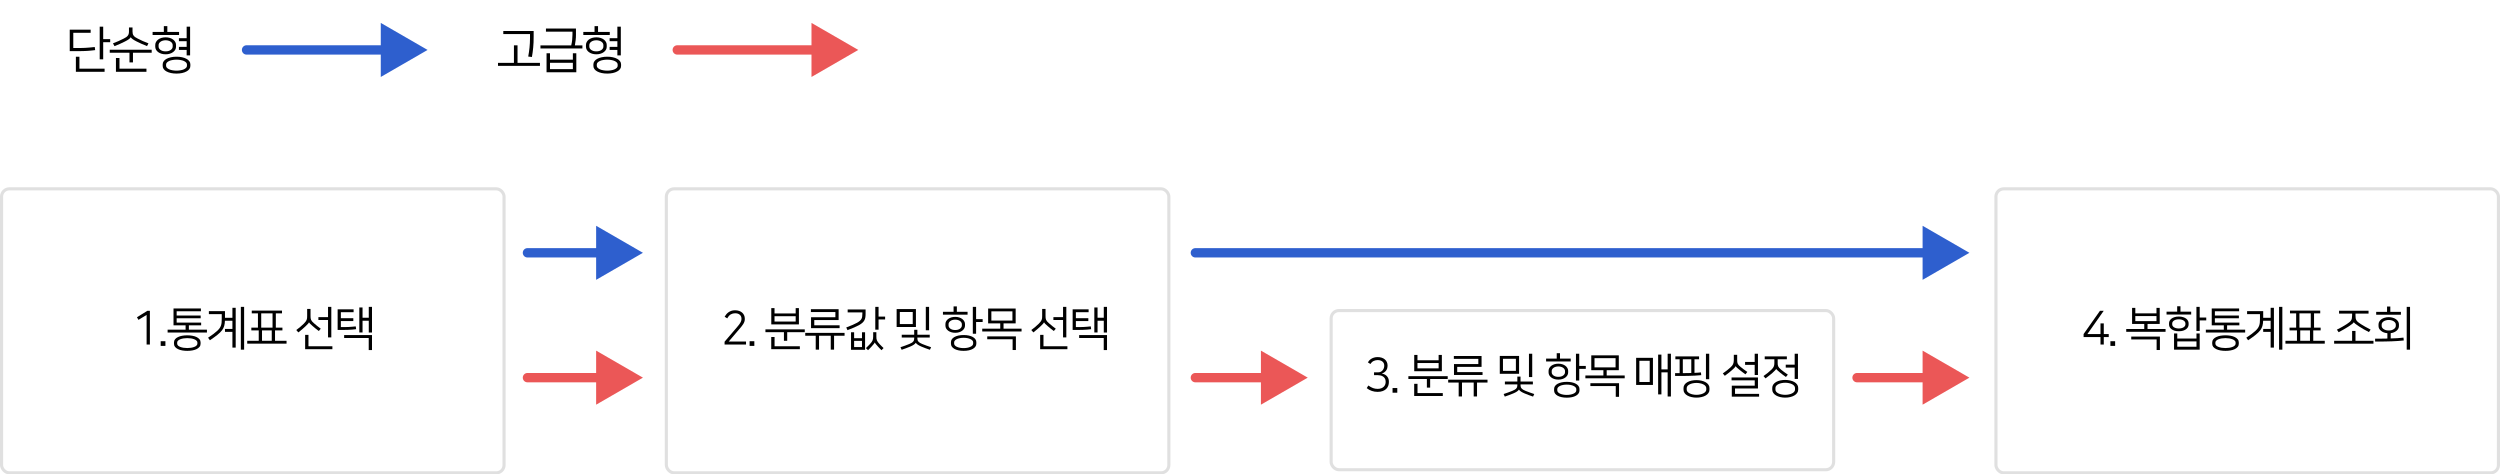 <svg width="801" height="152" viewBox="0 0 801 152" fill="none" xmlns="http://www.w3.org/2000/svg">
<path d="M169 79.5C168.172 79.5 167.5 80.172 167.5 81C167.5 81.828 168.172 82.5 169 82.5V79.5ZM206 81L191 72.34V89.66L206 81ZM169 82.5H192.5V79.5H169V82.5Z" fill="#2E5FCE"/>
<path d="M383 79.5C382.172 79.5 381.5 80.172 381.5 81C381.5 81.828 382.172 82.5 383 82.5V79.5ZM631 81L616 72.34V89.66L631 81ZM383 82.5H617.5V79.5H383V82.5Z" fill="#2E5FCE"/>
<path d="M22.344 9.512H29.048V10.52H23.48V15.384C24.28 15.384 24.979 15.384 25.576 15.384C26.184 15.373 26.744 15.357 27.256 15.336C27.779 15.304 28.28 15.267 28.76 15.224C29.251 15.181 29.784 15.128 30.36 15.064L30.488 16.056C30.093 16.109 29.72 16.152 29.368 16.184C29.016 16.216 28.664 16.248 28.312 16.28C27.96 16.301 27.587 16.323 27.192 16.344C26.808 16.355 26.381 16.365 25.912 16.376C25.443 16.376 24.915 16.381 24.328 16.392C23.752 16.392 23.091 16.392 22.344 16.392V9.512ZM33.064 12.536H35.304V13.528H33.064V19.016H31.944V8.552H33.064V12.536ZM25.448 21.992H33.512V23H24.312V18.184H25.448V21.992Z" fill="black"/>
<path d="M48.602 15.928V16.888H42.602V19.992H41.483V16.888H35.163V15.928H48.602ZM41.322 8.808H42.459V10.104C42.459 10.392 42.485 10.643 42.538 10.856C42.602 11.069 42.699 11.261 42.827 11.432C42.955 11.603 43.125 11.763 43.339 11.912C43.552 12.051 43.813 12.2 44.123 12.36C44.635 12.627 45.184 12.893 45.77 13.16C46.368 13.416 46.965 13.656 47.562 13.88L47.114 14.776C46.453 14.52 45.84 14.264 45.275 14.008C44.709 13.741 44.208 13.501 43.77 13.288C42.704 12.755 42.08 12.301 41.898 11.928H41.883C41.712 12.312 41.088 12.771 40.011 13.304C39.573 13.517 39.072 13.757 38.507 14.024C37.952 14.28 37.344 14.536 36.682 14.792L36.203 13.88C36.8 13.656 37.392 13.416 37.978 13.16C38.576 12.893 39.13 12.627 39.642 12.36C39.952 12.2 40.213 12.051 40.426 11.912C40.64 11.763 40.81 11.603 40.938 11.432C41.077 11.261 41.173 11.069 41.227 10.856C41.291 10.643 41.322 10.392 41.322 10.104V8.808ZM38.282 22.008H46.922V23H37.147V18.584H38.282V22.008Z" fill="black"/>
<path d="M52.125 20.6C52.125 20.237 52.237 19.907 52.461 19.608C52.685 19.299 52.989 19.043 53.373 18.84C53.768 18.627 54.237 18.461 54.781 18.344C55.325 18.227 55.917 18.168 56.557 18.168C57.197 18.168 57.789 18.227 58.333 18.344C58.877 18.461 59.341 18.627 59.725 18.84C60.12 19.043 60.429 19.299 60.653 19.608C60.877 19.907 60.989 20.237 60.989 20.6V21.144C60.989 21.517 60.877 21.853 60.653 22.152C60.429 22.451 60.12 22.701 59.725 22.904C59.341 23.117 58.877 23.283 58.333 23.4C57.789 23.517 57.197 23.576 56.557 23.576C55.917 23.576 55.325 23.517 54.781 23.4C54.237 23.283 53.768 23.117 53.373 22.904C52.989 22.701 52.685 22.451 52.461 22.152C52.237 21.853 52.125 21.517 52.125 21.144V20.6ZM53.069 17.4C52.578 17.4 52.125 17.336 51.709 17.208C51.304 17.08 50.952 16.904 50.653 16.68C50.365 16.456 50.141 16.2 49.981 15.912C49.821 15.613 49.741 15.299 49.741 14.968V14.392C49.741 14.061 49.821 13.752 49.981 13.464C50.141 13.165 50.365 12.904 50.653 12.68C50.952 12.456 51.304 12.28 51.709 12.152C52.125 12.024 52.578 11.96 53.069 11.96C53.56 11.96 54.008 12.024 54.413 12.152C54.829 12.28 55.181 12.456 55.469 12.68C55.768 12.904 55.997 13.165 56.157 13.464C56.317 13.752 56.397 14.061 56.397 14.392V14.968C56.397 15.299 56.317 15.613 56.157 15.912C55.997 16.2 55.768 16.456 55.469 16.68C55.181 16.904 54.829 17.08 54.413 17.208C54.008 17.336 53.56 17.4 53.069 17.4ZM53.213 21.08C53.213 21.325 53.304 21.539 53.485 21.72C53.666 21.912 53.912 22.077 54.221 22.216C54.53 22.355 54.888 22.456 55.293 22.52C55.698 22.595 56.12 22.632 56.557 22.632C56.994 22.632 57.416 22.595 57.821 22.52C58.226 22.456 58.584 22.355 58.893 22.216C59.202 22.077 59.448 21.912 59.629 21.72C59.81 21.539 59.901 21.325 59.901 21.08V20.664C59.901 20.429 59.81 20.216 59.629 20.024C59.448 19.832 59.202 19.667 58.893 19.528C58.584 19.389 58.226 19.288 57.821 19.224C57.416 19.149 56.994 19.112 56.557 19.112C56.12 19.112 55.698 19.149 55.293 19.224C54.888 19.288 54.53 19.389 54.221 19.528C53.912 19.667 53.666 19.832 53.485 20.024C53.304 20.216 53.213 20.429 53.213 20.664V21.08ZM59.805 12.232V8.552H60.909V17.752H59.805V15.992H57.325V15.016H59.805V13.208H57.325V12.232H59.805ZM53.069 12.904C52.728 12.904 52.418 12.947 52.141 13.032C51.874 13.107 51.64 13.219 51.437 13.368C51.234 13.507 51.08 13.672 50.973 13.864C50.866 14.045 50.813 14.237 50.813 14.44V14.92C50.813 15.133 50.866 15.331 50.973 15.512C51.08 15.693 51.234 15.859 51.437 16.008C51.64 16.147 51.874 16.259 52.141 16.344C52.418 16.419 52.728 16.456 53.069 16.456C53.4 16.456 53.704 16.419 53.981 16.344C54.258 16.259 54.498 16.147 54.701 16.008C54.904 15.859 55.058 15.693 55.165 15.512C55.272 15.331 55.325 15.133 55.325 14.92V14.44C55.325 14.237 55.272 14.045 55.165 13.864C55.058 13.672 54.904 13.507 54.701 13.368C54.498 13.219 54.258 13.107 53.981 13.032C53.704 12.947 53.4 12.904 53.069 12.904ZM53.613 10.232H57.373V11.208H48.893V10.232H52.493V8.376H53.613V10.232Z" fill="black"/>
<path d="M164.664 20.136V14.52H165.816V20.136H173V21.112H159.56V20.136H164.664ZM169.24 18.12C169.336 17.629 169.416 17.149 169.48 16.68C169.555 16.2 169.613 15.725 169.656 15.256C169.709 14.776 169.747 14.291 169.768 13.8C169.8 13.299 169.816 12.781 169.816 12.248V10.92H161.256V9.928H170.984V11.656C170.984 12.328 170.973 12.957 170.952 13.544C170.931 14.12 170.893 14.675 170.84 15.208C170.797 15.731 170.739 16.243 170.664 16.744C170.6 17.245 170.52 17.752 170.424 18.264L169.24 18.12Z" fill="black"/>
<path d="M184.65 17.064V23.16H175.114V17.064H176.218V19.128H183.546V17.064H184.65ZM183.018 14.552C183.168 13.944 183.269 13.357 183.322 12.792C183.386 12.216 183.418 11.661 183.418 11.128V10.136H174.922V9.144H184.538V11.192C184.538 11.736 184.506 12.291 184.442 12.856C184.389 13.411 184.304 13.976 184.186 14.552H186.602V15.528H173.162V14.552H183.018ZM183.546 22.152V20.12H176.218V22.152H183.546Z" fill="black"/>
<path d="M190.125 20.6C190.125 20.237 190.237 19.907 190.461 19.608C190.685 19.299 190.989 19.043 191.373 18.84C191.768 18.627 192.237 18.461 192.781 18.344C193.325 18.227 193.917 18.168 194.557 18.168C195.197 18.168 195.789 18.227 196.333 18.344C196.877 18.461 197.341 18.627 197.725 18.84C198.12 19.043 198.429 19.299 198.653 19.608C198.877 19.907 198.989 20.237 198.989 20.6V21.144C198.989 21.517 198.877 21.853 198.653 22.152C198.429 22.451 198.12 22.701 197.725 22.904C197.341 23.117 196.877 23.283 196.333 23.4C195.789 23.517 195.197 23.576 194.557 23.576C193.917 23.576 193.325 23.517 192.781 23.4C192.237 23.283 191.768 23.117 191.373 22.904C190.989 22.701 190.685 22.451 190.461 22.152C190.237 21.853 190.125 21.517 190.125 21.144V20.6ZM191.069 17.4C190.578 17.4 190.125 17.336 189.709 17.208C189.304 17.08 188.952 16.904 188.653 16.68C188.365 16.456 188.141 16.2 187.981 15.912C187.821 15.613 187.741 15.299 187.741 14.968V14.392C187.741 14.061 187.821 13.752 187.981 13.464C188.141 13.165 188.365 12.904 188.653 12.68C188.952 12.456 189.304 12.28 189.709 12.152C190.125 12.024 190.578 11.96 191.069 11.96C191.56 11.96 192.008 12.024 192.413 12.152C192.829 12.28 193.181 12.456 193.469 12.68C193.768 12.904 193.997 13.165 194.157 13.464C194.317 13.752 194.397 14.061 194.397 14.392V14.968C194.397 15.299 194.317 15.613 194.157 15.912C193.997 16.2 193.768 16.456 193.469 16.68C193.181 16.904 192.829 17.08 192.413 17.208C192.008 17.336 191.56 17.4 191.069 17.4ZM191.213 21.08C191.213 21.325 191.304 21.539 191.485 21.72C191.666 21.912 191.912 22.077 192.221 22.216C192.53 22.355 192.888 22.456 193.293 22.52C193.698 22.595 194.12 22.632 194.557 22.632C194.994 22.632 195.416 22.595 195.821 22.52C196.226 22.456 196.584 22.355 196.893 22.216C197.202 22.077 197.448 21.912 197.629 21.72C197.81 21.539 197.901 21.325 197.901 21.08V20.664C197.901 20.429 197.81 20.216 197.629 20.024C197.448 19.832 197.202 19.667 196.893 19.528C196.584 19.389 196.226 19.288 195.821 19.224C195.416 19.149 194.994 19.112 194.557 19.112C194.12 19.112 193.698 19.149 193.293 19.224C192.888 19.288 192.53 19.389 192.221 19.528C191.912 19.667 191.666 19.832 191.485 20.024C191.304 20.216 191.213 20.429 191.213 20.664V21.08ZM197.805 12.232V8.552H198.909V17.752H197.805V15.992H195.325V15.016H197.805V13.208H195.325V12.232H197.805ZM191.069 12.904C190.728 12.904 190.418 12.947 190.141 13.032C189.874 13.107 189.64 13.219 189.437 13.368C189.234 13.507 189.08 13.672 188.973 13.864C188.866 14.045 188.813 14.237 188.813 14.44V14.92C188.813 15.133 188.866 15.331 188.973 15.512C189.08 15.693 189.234 15.859 189.437 16.008C189.64 16.147 189.874 16.259 190.141 16.344C190.418 16.419 190.728 16.456 191.069 16.456C191.4 16.456 191.704 16.419 191.981 16.344C192.258 16.259 192.498 16.147 192.701 16.008C192.904 15.859 193.058 15.693 193.165 15.512C193.272 15.331 193.325 15.133 193.325 14.92V14.44C193.325 14.237 193.272 14.045 193.165 13.864C193.058 13.672 192.904 13.507 192.701 13.368C192.498 13.219 192.258 13.107 191.981 13.032C191.704 12.947 191.4 12.904 191.069 12.904ZM191.613 10.232H195.373V11.208H186.893V10.232H190.493V8.376H191.613V10.232Z" fill="black"/>
<path d="M79 14.5C78.172 14.5 77.5 15.172 77.5 16C77.5 16.828 78.172 17.5 79 17.5V14.5ZM137 16L122 7.34V24.66L137 16ZM79 17.5H123.5V14.5H79V17.5Z" fill="#2E5FCE"/>
<path d="M217 14.5C216.172 14.5 215.5 15.172 215.5 16C215.5 16.828 216.172 17.5 217 17.5V14.5ZM275 16L260 7.34V24.66L275 16ZM217 17.5H261.5V14.5H217V17.5Z" fill="#EB5757"/>
<path d="M169 119.5C168.172 119.5 167.5 120.172 167.5 121C167.5 121.828 168.172 122.5 169 122.5V119.5ZM206 121L191 112.34V129.66L206 121ZM169 122.5H192.5V119.5H169V122.5Z" fill="#EB5757"/>
<path d="M383 119.5C382.172 119.5 381.5 120.172 381.5 121C381.5 121.828 382.172 122.5 383 122.5V119.5ZM419 121L404 112.34V129.66L419 121ZM383 122.5H405.5V119.5H383V122.5Z" fill="#EB5757"/>
<path d="M595 119.5C594.172 119.5 593.5 120.172 593.5 121C593.5 121.828 594.172 122.5 595 122.5V119.5ZM631 121L616 112.34V129.66L631 121ZM595 122.5H617.5V119.5H595V122.5Z" fill="#EB5757"/>
<g filter="url(#filter0_d)">
<rect y="56" width="162" height="92" rx="3" fill="white"/>
<path d="M46.974 106.39V96.895L44.364 98.485L43.884 97.645L47.229 95.575H48.024V106.39H46.974Z" fill="black"/>
<path d="M51.483 105.325H52.998V106.825H51.483V105.325Z" fill="black"/>
<path d="M59.465 101.635V100.24H55.595V94.84H64.37V95.725H56.6V97.105H64.295V97.975H56.6V99.355H64.445V100.24H60.515V101.635H66.305V102.535H53.705V101.635H59.465ZM60.005 103.435C60.565 103.435 61.1 103.48 61.61 103.57C62.13 103.66 62.585 103.8 62.975 103.99C63.365 104.18 63.675 104.415 63.905 104.695C64.145 104.975 64.265 105.31 64.265 105.7V106.15C64.265 106.54 64.145 106.875 63.905 107.155C63.675 107.435 63.365 107.67 62.975 107.86C62.585 108.05 62.13 108.19 61.61 108.28C61.1 108.37 60.565 108.415 60.005 108.415C59.445 108.415 58.905 108.37 58.385 108.28C57.875 108.19 57.425 108.05 57.035 107.86C56.645 107.67 56.33 107.435 56.09 107.155C55.86 106.875 55.745 106.54 55.745 106.15V105.7C55.745 105.31 55.86 104.975 56.09 104.695C56.33 104.405 56.645 104.17 57.035 103.99C57.425 103.8 57.875 103.66 58.385 103.57C58.905 103.48 59.445 103.435 60.005 103.435ZM60.005 107.515C60.405 107.515 60.8 107.485 61.19 107.425C61.58 107.365 61.925 107.275 62.225 107.155C62.535 107.045 62.78 106.9 62.96 106.72C63.15 106.54 63.245 106.33 63.245 106.09V105.76C63.245 105.52 63.15 105.315 62.96 105.145C62.78 104.965 62.535 104.815 62.225 104.695C61.925 104.575 61.58 104.485 61.19 104.425C60.8 104.365 60.405 104.335 60.005 104.335C59.595 104.335 59.195 104.365 58.805 104.425C58.425 104.485 58.08 104.575 57.77 104.695C57.47 104.815 57.225 104.965 57.035 105.145C56.855 105.315 56.765 105.52 56.765 105.76V106.09C56.765 106.33 56.855 106.54 57.035 106.72C57.225 106.9 57.47 107.045 57.77 107.155C58.08 107.275 58.425 107.365 58.805 107.425C59.195 107.485 59.595 107.515 60.005 107.515Z" fill="black"/>
<path d="M66.667 104.2C67.337 103.75 67.912 103.35 68.392 103C68.872 102.64 69.272 102.31 69.592 102.01C69.922 101.7 70.182 101.41 70.372 101.14C70.562 100.86 70.707 100.575 70.807 100.285C70.907 99.985 70.972 99.665 71.002 99.325C71.032 98.975 71.047 98.58 71.047 98.14V96.64H66.922V95.695H72.082V97.825H74.467V94.615H75.517V107.365H74.467V102.325H72.082V101.395H74.467V98.755H72.067C72.047 99.405 71.967 99.97 71.827 100.45C71.697 100.93 71.457 101.4 71.107 101.86C70.757 102.31 70.272 102.785 69.652 103.285C69.042 103.775 68.242 104.355 67.252 105.025L66.667 104.2ZM78.217 108.04H77.167V94.33H78.217V108.04Z" fill="black"/>
<path d="M82.899 105.19V101.86H80.529V100.975H82.644V96.4H80.664V95.515H90.354V96.4H88.374V100.975H90.489V101.86H88.119V105.19H91.809V106.105H79.209V105.19H82.899ZM83.694 100.975H87.324V96.4H83.694V100.975ZM83.949 105.19H87.069V101.86H83.949V105.19Z" fill="black"/>
<path d="M98.997 99.25C98.977 99.38 98.857 99.56 98.637 99.79C98.427 100.01 98.157 100.28 97.827 100.6C97.567 100.85 97.232 101.15 96.822 101.5C96.422 101.84 96.012 102.175 95.592 102.505L94.932 101.74C95.342 101.44 95.762 101.11 96.192 100.75C96.632 100.38 97.022 100.025 97.362 99.685C97.602 99.445 97.787 99.235 97.917 99.055C98.057 98.875 98.162 98.7 98.232 98.53C98.312 98.35 98.362 98.16 98.382 97.96C98.402 97.75 98.412 97.505 98.412 97.225V94.975H99.492V97.195C99.492 97.475 99.502 97.715 99.522 97.915C99.542 98.105 99.587 98.285 99.657 98.455C99.737 98.625 99.847 98.8 99.987 98.98C100.137 99.15 100.337 99.345 100.587 99.565C100.957 99.885 101.332 100.2 101.712 100.51C102.092 100.81 102.447 101.08 102.777 101.32L102.147 102.055C101.747 101.755 101.382 101.475 101.052 101.215C100.732 100.945 100.442 100.7 100.182 100.48C99.472 99.88 99.082 99.47 99.012 99.25H98.997ZM106.152 104.11H105.102V98.53H102.012V97.6H105.102V94.33H106.152V104.11ZM98.832 106.945H106.497V107.875H97.767V103.3H98.832V106.945Z" fill="black"/>
<path d="M116.159 97.81H118.154V94.33H119.189V102.55H118.154V98.755H116.159V102.52H115.124V94.51H116.159V97.81ZM113.294 95.11V96.025H109.214V97.945H113.204V98.86H109.214V100.795C109.694 100.795 110.129 100.795 110.519 100.795C110.909 100.785 111.289 100.775 111.659 100.765C112.029 100.745 112.399 100.72 112.769 100.69C113.139 100.66 113.544 100.62 113.984 100.57L114.104 101.47C113.664 101.52 113.239 101.565 112.829 101.605C112.429 101.635 111.999 101.66 111.539 101.68C111.089 101.69 110.594 101.7 110.054 101.71C109.514 101.71 108.889 101.71 108.179 101.71V95.11H113.294ZM110.264 103.36H119.189V108.16H118.139V104.29H110.264V103.36Z" fill="black"/>
<rect x="0.5" y="56.5" width="161" height="91" rx="2.5" stroke="#E0E0E0"/>
</g>
<g filter="url(#filter1_d)">
<rect x="213" y="56" width="162" height="92" rx="3" fill="white"/>
<path d="M236.19 100.765C236.49 100.415 236.73 100.115 236.91 99.865C237.09 99.615 237.225 99.395 237.315 99.205C237.415 99.005 237.48 98.83 237.51 98.68C237.55 98.53 237.57 98.385 237.57 98.245V98.125C237.57 97.585 237.39 97.16 237.03 96.85C236.68 96.53 236.175 96.37 235.515 96.37C235.035 96.37 234.585 96.485 234.165 96.715C233.745 96.945 233.36 97.375 233.01 98.005L232.17 97.48C232.3 97.25 232.46 97.015 232.65 96.775C232.84 96.525 233.07 96.3 233.34 96.1C233.61 95.9 233.92 95.735 234.27 95.605C234.63 95.475 235.035 95.41 235.485 95.41C235.965 95.41 236.4 95.475 236.79 95.605C237.18 95.735 237.51 95.92 237.78 96.16C238.05 96.39 238.26 96.675 238.41 97.015C238.56 97.345 238.635 97.71 238.635 98.11V98.26C238.635 98.55 238.585 98.835 238.485 99.115C238.385 99.385 238.25 99.65 238.08 99.91C237.92 100.17 237.73 100.43 237.51 100.69C237.29 100.95 237.065 101.215 236.835 101.485L233.475 105.43H239.025V106.39H232.155V105.49L236.19 100.765Z" fill="black"/>
<path d="M240.174 105.325H241.689V106.825H240.174V105.325Z" fill="black"/>
<path d="M255.971 99.94H247.121V94.72H248.156V96.43H254.936V94.72H255.971V99.94ZM257.846 101.53V102.43H252.221V105.19H251.171V102.43H245.246V101.53H257.846ZM248.171 106.945H256.271V107.875H247.106V103.975H248.171V106.945ZM248.156 99.025H254.936V97.315H248.156V99.025Z" fill="black"/>
<path d="M268.693 95.065V98.545H260.893V100.225H269.008V101.14H259.858V97.645H267.658V95.98H259.813V95.065H268.693ZM270.598 102.655V103.57H267.238V108.025H266.173V103.57H262.423V108.025H261.358V103.57H257.998V102.655H270.598Z" fill="black"/>
<path d="M277.171 102.46V108.085H272.671V102.46H273.661V104.35H276.181V102.46H277.171ZM271.141 100.915C271.931 100.615 272.606 100.345 273.166 100.105C273.736 99.855 274.211 99.625 274.591 99.415C274.971 99.205 275.271 99 275.491 98.8C275.721 98.59 275.896 98.375 276.016 98.155C276.136 97.935 276.211 97.695 276.241 97.435C276.281 97.175 276.301 96.875 276.301 96.535V96.085H271.591V95.155H277.336V96.595C277.336 97.025 277.306 97.405 277.246 97.735C277.196 98.065 277.091 98.37 276.931 98.65C276.781 98.93 276.571 99.19 276.301 99.43C276.031 99.67 275.681 99.915 275.251 100.165C274.821 100.405 274.301 100.655 273.691 100.915C273.081 101.175 272.361 101.465 271.531 101.785L271.141 100.915ZM281.491 97.435H283.591V98.365H281.491V101.62H280.441V94.33H281.491V97.435ZM280.276 105.715C280.226 105.855 280.101 106.045 279.901 106.285C279.701 106.525 279.471 106.79 279.211 107.08C279.061 107.25 278.891 107.43 278.701 107.62C278.511 107.82 278.316 108.015 278.116 108.205L277.441 107.53C277.661 107.33 277.861 107.135 278.041 106.945C278.231 106.755 278.451 106.53 278.701 106.27C278.931 106.02 279.116 105.8 279.256 105.61C279.396 105.42 279.501 105.235 279.571 105.055C279.651 104.875 279.701 104.69 279.721 104.5C279.751 104.3 279.766 104.065 279.766 103.795V102.43H280.786V103.795C280.786 104.065 280.796 104.3 280.816 104.5C280.846 104.69 280.896 104.875 280.966 105.055C281.046 105.235 281.151 105.42 281.281 105.61C281.421 105.8 281.606 106.02 281.836 106.27C282.086 106.53 282.306 106.755 282.496 106.945C282.696 107.145 282.896 107.335 283.096 107.515L282.436 108.205C282.236 108.005 282.041 107.81 281.851 107.62C281.661 107.43 281.491 107.25 281.341 107.08C281.111 106.82 280.886 106.56 280.666 106.3C280.456 106.05 280.326 105.855 280.276 105.715ZM276.181 107.2V105.22H273.661V107.2H276.181Z" fill="black"/>
<path d="M293.463 100.765H287.283V95.035H293.463V100.765ZM293.928 103.24H297.888V104.155H293.928V104.455C293.928 104.655 293.953 104.835 294.003 104.995C294.053 105.155 294.138 105.305 294.258 105.445C294.378 105.585 294.538 105.72 294.738 105.85C294.948 105.97 295.208 106.095 295.518 106.225C295.938 106.395 296.393 106.57 296.883 106.75C297.373 106.93 297.853 107.095 298.323 107.245L297.948 108.07C297.508 107.93 297.053 107.77 296.583 107.59C296.123 107.41 295.668 107.23 295.218 107.05C294.258 106.64 293.658 106.23 293.418 105.82C293.298 106.03 293.088 106.235 292.788 106.435C292.488 106.645 292.098 106.85 291.618 107.05C291.168 107.23 290.708 107.41 290.238 107.59C289.778 107.77 289.328 107.93 288.888 108.07L288.513 107.245C288.983 107.095 289.463 106.93 289.953 106.75C290.443 106.57 290.898 106.395 291.318 106.225C291.628 106.095 291.883 105.97 292.083 105.85C292.293 105.72 292.458 105.585 292.578 105.445C292.698 105.305 292.783 105.155 292.833 104.995C292.883 104.835 292.908 104.655 292.908 104.455V104.155H288.918V103.24H292.908V101.665H293.928V103.24ZM292.443 95.965H288.303V99.835H292.443V95.965ZM297.678 101.815H296.628V94.33H297.678V101.815Z" fill="black"/>
<path d="M308.75 103.345C309.36 103.345 309.915 103.4 310.415 103.51C310.915 103.62 311.34 103.775 311.69 103.975C312.05 104.175 312.325 104.415 312.515 104.695C312.715 104.975 312.815 105.285 312.815 105.625V106.135C312.815 106.475 312.715 106.785 312.515 107.065C312.325 107.345 312.05 107.585 311.69 107.785C311.34 107.985 310.915 108.14 310.415 108.25C309.915 108.36 309.36 108.415 308.75 108.415C308.14 108.415 307.585 108.36 307.085 108.25C306.585 108.14 306.155 107.985 305.795 107.785C305.445 107.585 305.17 107.345 304.97 107.065C304.78 106.785 304.685 106.475 304.685 106.135V105.625C304.685 105.285 304.78 104.975 304.97 104.695C305.17 104.415 305.445 104.175 305.795 103.975C306.155 103.775 306.585 103.62 307.085 103.51C307.585 103.4 308.14 103.345 308.75 103.345ZM306.05 102.625C305.59 102.625 305.165 102.565 304.775 102.445C304.395 102.325 304.065 102.16 303.785 101.95C303.515 101.74 303.3 101.5 303.14 101.23C302.99 100.95 302.915 100.655 302.915 100.345V99.805C302.915 99.495 302.99 99.205 303.14 98.935C303.3 98.655 303.515 98.41 303.785 98.2C304.065 97.99 304.395 97.825 304.775 97.705C305.165 97.585 305.59 97.525 306.05 97.525C306.51 97.525 306.93 97.585 307.31 97.705C307.7 97.825 308.03 97.99 308.3 98.2C308.58 98.41 308.795 98.655 308.945 98.935C309.105 99.205 309.185 99.495 309.185 99.805V100.345C309.185 100.655 309.105 100.95 308.945 101.23C308.795 101.5 308.58 101.74 308.3 101.95C308.03 102.16 307.7 102.325 307.31 102.445C306.93 102.565 306.51 102.625 306.05 102.625ZM308.75 107.53C309.17 107.53 309.565 107.495 309.935 107.425C310.305 107.355 310.625 107.255 310.895 107.125C311.175 107.005 311.395 106.855 311.555 106.675C311.715 106.495 311.795 106.295 311.795 106.075V105.685C311.795 105.465 311.715 105.27 311.555 105.1C311.395 104.92 311.175 104.765 310.895 104.635C310.625 104.505 310.305 104.405 309.935 104.335C309.565 104.265 309.17 104.23 308.75 104.23C308.33 104.23 307.935 104.265 307.565 104.335C307.195 104.405 306.87 104.505 306.59 104.635C306.32 104.765 306.105 104.92 305.945 105.1C305.785 105.27 305.705 105.465 305.705 105.685V106.075C305.705 106.295 305.785 106.495 305.945 106.675C306.105 106.855 306.32 107.005 306.59 107.125C306.87 107.255 307.195 107.355 307.565 107.425C307.935 107.495 308.33 107.53 308.75 107.53ZM306.05 98.41C305.73 98.41 305.44 98.45 305.18 98.53C304.92 98.6 304.695 98.705 304.505 98.845C304.325 98.975 304.18 99.13 304.07 99.31C303.97 99.48 303.92 99.66 303.92 99.85V100.3C303.92 100.5 303.97 100.685 304.07 100.855C304.18 101.025 304.325 101.18 304.505 101.32C304.695 101.45 304.92 101.555 305.18 101.635C305.44 101.705 305.73 101.74 306.05 101.74C306.36 101.74 306.645 101.705 306.905 101.635C307.175 101.555 307.4 101.45 307.58 101.32C307.77 101.18 307.915 101.025 308.015 100.855C308.125 100.685 308.18 100.5 308.18 100.3V99.85C308.18 99.66 308.125 99.48 308.015 99.31C307.915 99.13 307.77 98.975 307.58 98.845C307.4 98.705 307.175 98.6 306.905 98.53C306.645 98.45 306.36 98.41 306.05 98.41ZM312.74 98.245H314.84V99.175H312.74V102.925H311.69V94.33H312.74V98.245ZM306.575 95.905H310.01V96.82H302.12V95.905H305.525V94.165H306.575V95.905Z" fill="black"/>
<path d="M325.418 94.855V99.61H321.533V101.305H327.308V102.205H314.708V101.305H320.483V99.61H316.598V94.855H325.418ZM317.633 98.71H324.383V95.755H317.633V98.71ZM316.313 103.78H325.493V108.145H324.443V104.695H316.313V103.78Z" fill="black"/>
<path d="M334.495 99.25C334.475 99.38 334.355 99.56 334.135 99.79C333.925 100.01 333.655 100.28 333.325 100.6C333.065 100.85 332.73 101.15 332.32 101.5C331.92 101.84 331.51 102.175 331.09 102.505L330.43 101.74C330.84 101.44 331.26 101.11 331.69 100.75C332.13 100.38 332.52 100.025 332.86 99.685C333.1 99.445 333.285 99.235 333.415 99.055C333.555 98.875 333.66 98.7 333.73 98.53C333.81 98.35 333.86 98.16 333.88 97.96C333.9 97.75 333.91 97.505 333.91 97.225V94.975H334.99V97.195C334.99 97.475 335 97.715 335.02 97.915C335.04 98.105 335.085 98.285 335.155 98.455C335.235 98.625 335.345 98.8 335.485 98.98C335.635 99.15 335.835 99.345 336.085 99.565C336.455 99.885 336.83 100.2 337.21 100.51C337.59 100.81 337.945 101.08 338.275 101.32L337.645 102.055C337.245 101.755 336.88 101.475 336.55 101.215C336.23 100.945 335.94 100.7 335.68 100.48C334.97 99.88 334.58 99.47 334.51 99.25H334.495ZM341.65 104.11H340.6V98.53H337.51V97.6H340.6V94.33H341.65V104.11ZM334.33 106.945H341.995V107.875H333.265V103.3H334.33V106.945Z" fill="black"/>
<path d="M351.657 97.81H353.652V94.33H354.687V102.55H353.652V98.755H351.657V102.52H350.622V94.51H351.657V97.81ZM348.792 95.11V96.025H344.712V97.945H348.702V98.86H344.712V100.795C345.192 100.795 345.627 100.795 346.017 100.795C346.407 100.785 346.787 100.775 347.157 100.765C347.527 100.745 347.897 100.72 348.267 100.69C348.637 100.66 349.042 100.62 349.482 100.57L349.602 101.47C349.162 101.52 348.737 101.565 348.327 101.605C347.927 101.635 347.497 101.66 347.037 101.68C346.587 101.69 346.092 101.7 345.552 101.71C345.012 101.71 344.387 101.71 343.677 101.71V95.11H348.792ZM345.762 103.36H354.687V108.16H353.637V104.29H345.762V103.36Z" fill="black"/>
<rect x="213.5" y="56.5" width="161" height="91" rx="2.5" stroke="#E0E0E0"/>
</g>
<g filter="url(#filter2_d)">
<rect x="426" y="95" width="162" height="52" rx="3" fill="white"/>
<rect x="426.5" y="95.5" width="161" height="51" rx="2.5" stroke="#E0E0E0"/>
</g>
<path d="M438.26 116.09C438.39 115.87 438.55 115.66 438.74 115.46C438.93 115.26 439.15 115.085 439.4 114.935C439.66 114.775 439.95 114.65 440.27 114.56C440.6 114.46 440.97 114.41 441.38 114.41C441.87 114.41 442.31 114.475 442.7 114.605C443.1 114.735 443.435 114.92 443.705 115.16C443.985 115.39 444.2 115.675 444.35 116.015C444.5 116.345 444.575 116.71 444.575 117.11V117.26C444.575 117.47 444.545 117.695 444.485 117.935C444.425 118.165 444.325 118.39 444.185 118.61C444.045 118.83 443.855 119.035 443.615 119.225C443.375 119.415 443.075 119.57 442.715 119.69C443.465 119.82 444.03 120.115 444.41 120.575C444.8 121.035 444.995 121.58 444.995 122.21V122.435C444.995 122.825 444.93 123.205 444.8 123.575C444.67 123.945 444.46 124.28 444.17 124.58C443.89 124.87 443.515 125.105 443.045 125.285C442.585 125.465 442.025 125.555 441.365 125.555C440.735 125.555 440.125 125.455 439.535 125.255C438.955 125.065 438.41 124.765 437.9 124.355L438.425 123.515C438.955 123.895 439.45 124.17 439.91 124.34C440.38 124.51 440.865 124.595 441.365 124.595C441.835 124.595 442.235 124.53 442.565 124.4C442.895 124.27 443.16 124.105 443.36 123.905C443.57 123.695 443.72 123.465 443.81 123.215C443.91 122.955 443.96 122.7 443.96 122.45V122.255C443.96 121.845 443.875 121.51 443.705 121.25C443.545 120.98 443.34 120.77 443.09 120.62C442.85 120.46 442.58 120.35 442.28 120.29C441.99 120.23 441.715 120.2 441.455 120.2H440.24V119.3H441.5C441.84 119.3 442.135 119.24 442.385 119.12C442.635 118.99 442.84 118.825 443 118.625C443.17 118.425 443.295 118.205 443.375 117.965C443.465 117.715 443.51 117.475 443.51 117.245V117.125C443.51 116.585 443.32 116.16 442.94 115.85C442.57 115.53 442.055 115.37 441.395 115.37C440.965 115.37 440.55 115.46 440.15 115.64C439.75 115.81 439.395 116.14 439.085 116.63L438.26 116.09Z" fill="black"/>
<path d="M446.174 124.325H447.689V125.825H446.174V124.325Z" fill="black"/>
<path d="M461.971 118.94H453.121V113.72H454.156V115.43H460.936V113.72H461.971V118.94ZM463.846 120.53V121.43H458.221V124.19H457.171V121.43H451.246V120.53H463.846ZM454.171 125.945H462.271V126.875H453.106V122.975H454.171V125.945ZM454.156 118.025H460.936V116.315H454.156V118.025Z" fill="black"/>
<path d="M474.693 114.065V117.545H466.893V119.225H475.008V120.14H465.858V116.645H473.658V114.98H465.813V114.065H474.693ZM476.598 121.655V122.57H473.238V127.025H472.173V122.57H468.423V127.025H467.358V122.57H463.998V121.655H476.598Z" fill="black"/>
<path d="M486.711 119.765H480.531V114.035H486.711V119.765ZM487.176 122.24H491.136V123.155H487.176V123.455C487.176 123.655 487.201 123.835 487.251 123.995C487.301 124.155 487.386 124.305 487.506 124.445C487.626 124.585 487.786 124.72 487.986 124.85C488.196 124.97 488.456 125.095 488.766 125.225C489.186 125.395 489.641 125.57 490.131 125.75C490.621 125.93 491.101 126.095 491.571 126.245L491.196 127.07C490.756 126.93 490.301 126.77 489.831 126.59C489.371 126.41 488.916 126.23 488.466 126.05C487.506 125.64 486.906 125.23 486.666 124.82C486.546 125.03 486.336 125.235 486.036 125.435C485.736 125.645 485.346 125.85 484.866 126.05C484.416 126.23 483.956 126.41 483.486 126.59C483.026 126.77 482.576 126.93 482.136 127.07L481.761 126.245C482.231 126.095 482.711 125.93 483.201 125.75C483.691 125.57 484.146 125.395 484.566 125.225C484.876 125.095 485.131 124.97 485.331 124.85C485.541 124.72 485.706 124.585 485.826 124.445C485.946 124.305 486.031 124.155 486.081 123.995C486.131 123.835 486.156 123.655 486.156 123.455V123.155H482.166V122.24H486.156V120.665H487.176V122.24ZM485.691 114.965H481.551V118.835H485.691V114.965ZM490.926 120.815H489.876V113.33H490.926V120.815Z" fill="black"/>
<path d="M501.998 122.345C502.608 122.345 503.163 122.4 503.663 122.51C504.163 122.62 504.588 122.775 504.938 122.975C505.298 123.175 505.573 123.415 505.763 123.695C505.963 123.975 506.063 124.285 506.063 124.625V125.135C506.063 125.475 505.963 125.785 505.763 126.065C505.573 126.345 505.298 126.585 504.938 126.785C504.588 126.985 504.163 127.14 503.663 127.25C503.163 127.36 502.608 127.415 501.998 127.415C501.388 127.415 500.833 127.36 500.333 127.25C499.833 127.14 499.403 126.985 499.043 126.785C498.693 126.585 498.418 126.345 498.218 126.065C498.028 125.785 497.933 125.475 497.933 125.135V124.625C497.933 124.285 498.028 123.975 498.218 123.695C498.418 123.415 498.693 123.175 499.043 122.975C499.403 122.775 499.833 122.62 500.333 122.51C500.833 122.4 501.388 122.345 501.998 122.345ZM499.298 121.625C498.838 121.625 498.413 121.565 498.023 121.445C497.643 121.325 497.313 121.16 497.033 120.95C496.763 120.74 496.548 120.5 496.388 120.23C496.238 119.95 496.163 119.655 496.163 119.345V118.805C496.163 118.495 496.238 118.205 496.388 117.935C496.548 117.655 496.763 117.41 497.033 117.2C497.313 116.99 497.643 116.825 498.023 116.705C498.413 116.585 498.838 116.525 499.298 116.525C499.758 116.525 500.178 116.585 500.558 116.705C500.948 116.825 501.278 116.99 501.548 117.2C501.828 117.41 502.043 117.655 502.193 117.935C502.353 118.205 502.433 118.495 502.433 118.805V119.345C502.433 119.655 502.353 119.95 502.193 120.23C502.043 120.5 501.828 120.74 501.548 120.95C501.278 121.16 500.948 121.325 500.558 121.445C500.178 121.565 499.758 121.625 499.298 121.625ZM501.998 126.53C502.418 126.53 502.813 126.495 503.183 126.425C503.553 126.355 503.873 126.255 504.143 126.125C504.423 126.005 504.643 125.855 504.803 125.675C504.963 125.495 505.043 125.295 505.043 125.075V124.685C505.043 124.465 504.963 124.27 504.803 124.1C504.643 123.92 504.423 123.765 504.143 123.635C503.873 123.505 503.553 123.405 503.183 123.335C502.813 123.265 502.418 123.23 501.998 123.23C501.578 123.23 501.183 123.265 500.813 123.335C500.443 123.405 500.118 123.505 499.838 123.635C499.568 123.765 499.353 123.92 499.193 124.1C499.033 124.27 498.953 124.465 498.953 124.685V125.075C498.953 125.295 499.033 125.495 499.193 125.675C499.353 125.855 499.568 126.005 499.838 126.125C500.118 126.255 500.443 126.355 500.813 126.425C501.183 126.495 501.578 126.53 501.998 126.53ZM499.298 117.41C498.978 117.41 498.688 117.45 498.428 117.53C498.168 117.6 497.943 117.705 497.753 117.845C497.573 117.975 497.428 118.13 497.318 118.31C497.218 118.48 497.168 118.66 497.168 118.85V119.3C497.168 119.5 497.218 119.685 497.318 119.855C497.428 120.025 497.573 120.18 497.753 120.32C497.943 120.45 498.168 120.555 498.428 120.635C498.688 120.705 498.978 120.74 499.298 120.74C499.608 120.74 499.893 120.705 500.153 120.635C500.423 120.555 500.648 120.45 500.828 120.32C501.018 120.18 501.163 120.025 501.263 119.855C501.373 119.685 501.428 119.5 501.428 119.3V118.85C501.428 118.66 501.373 118.48 501.263 118.31C501.163 118.13 501.018 117.975 500.828 117.845C500.648 117.705 500.423 117.6 500.153 117.53C499.893 117.45 499.608 117.41 499.298 117.41ZM505.988 117.245H508.088V118.175H505.988V121.925H504.938V113.33H505.988V117.245ZM499.823 114.905H503.258V115.82H495.368V114.905H498.773V113.165H499.823V114.905Z" fill="black"/>
<path d="M518.665 113.855V118.61H514.78V120.305H520.555V121.205H507.955V120.305H513.73V118.61H509.845V113.855H518.665ZM510.88 117.71H517.63V114.755H510.88V117.71ZM509.56 122.78H518.74V127.145H517.69V123.695H509.56V122.78Z" fill="black"/>
<path d="M529.603 114.65V123.335H524.218V114.65H529.603ZM532.318 118.355H534.313V113.33H535.363V127.04H534.313V119.3H532.318V126.365H531.268V113.615H532.318V118.355ZM528.568 115.595H525.253V122.39H528.568V115.595Z" fill="black"/>
<path d="M543.555 121.79C544.115 121.79 544.645 121.85 545.145 121.97C545.655 122.08 546.1 122.245 546.48 122.465C546.86 122.675 547.16 122.94 547.38 123.26C547.6 123.57 547.71 123.92 547.71 124.31V124.88C547.71 125.27 547.6 125.62 547.38 125.93C547.16 126.25 546.86 126.515 546.48 126.725C546.1 126.945 545.655 127.11 545.145 127.22C544.645 127.34 544.115 127.4 543.555 127.4C542.995 127.4 542.46 127.34 541.95 127.22C541.45 127.11 541.01 126.945 540.63 126.725C540.25 126.515 539.95 126.25 539.73 125.93C539.51 125.62 539.4 125.27 539.4 124.88V124.31C539.4 123.91 539.51 123.555 539.73 123.245C539.95 122.925 540.25 122.66 540.63 122.45C541.01 122.23 541.45 122.065 541.95 121.955C542.46 121.845 542.995 121.79 543.555 121.79ZM545.07 120.2C544.44 120.26 543.78 120.31 543.09 120.35C542.41 120.38 541.715 120.405 541.005 120.425C540.295 120.435 539.575 120.445 538.845 120.455C538.125 120.455 537.41 120.455 536.7 120.455V119.555H538.155V115.1H536.79V114.2H544.38V115.1H542.91V119.465C543.26 119.445 543.605 119.425 543.945 119.405C544.285 119.385 544.63 119.355 544.98 119.315L545.07 120.2ZM543.555 126.5C543.955 126.5 544.34 126.46 544.71 126.38C545.09 126.31 545.425 126.2 545.715 126.05C546.015 125.91 546.25 125.735 546.42 125.525C546.6 125.325 546.69 125.09 546.69 124.82V124.37C546.69 124.1 546.6 123.865 546.42 123.665C546.25 123.455 546.015 123.28 545.715 123.14C545.425 122.99 545.09 122.88 544.71 122.81C544.34 122.73 543.955 122.69 543.555 122.69C543.155 122.69 542.765 122.73 542.385 122.81C542.015 122.88 541.68 122.99 541.38 123.14C541.09 123.28 540.855 123.455 540.675 123.665C540.505 123.865 540.42 124.1 540.42 124.37V124.82C540.42 125.09 540.505 125.325 540.675 125.525C540.855 125.735 541.09 125.91 541.38 126.05C541.68 126.2 542.015 126.31 542.385 126.38C542.765 126.46 543.155 126.5 543.555 126.5ZM539.175 119.555C540.115 119.555 541.02 119.54 541.89 119.51V115.1H539.175V119.555ZM547.635 121.49H546.585V113.33H547.635V121.49Z" fill="black"/>
<path d="M563.252 120.95V124.46H555.902V126.185H563.612V127.085H554.867V123.575H562.217V121.865H554.792V120.95H563.252ZM556.097 117.305C556.017 117.555 555.647 117.965 554.987 118.535C554.727 118.765 554.397 119.045 553.997 119.375C553.597 119.695 553.142 120.04 552.632 120.41L551.987 119.645C552.467 119.315 552.912 118.99 553.322 118.67C553.732 118.34 554.092 118.035 554.402 117.755C554.622 117.555 554.802 117.37 554.942 117.2C555.082 117.03 555.192 116.855 555.272 116.675C555.362 116.485 555.422 116.285 555.452 116.075C555.492 115.865 555.512 115.625 555.512 115.355V113.675H556.592V115.31C556.592 115.58 556.602 115.815 556.622 116.015C556.652 116.205 556.702 116.38 556.772 116.54C556.852 116.7 556.962 116.86 557.102 117.02C557.242 117.17 557.432 117.345 557.672 117.545C557.952 117.775 558.287 118.04 558.677 118.34C559.067 118.63 559.457 118.905 559.847 119.165L559.247 119.93C558.897 119.68 558.567 119.44 558.257 119.21C557.947 118.97 557.682 118.765 557.462 118.595C557.112 118.315 556.812 118.065 556.562 117.845C556.312 117.615 556.162 117.435 556.112 117.305H556.097ZM562.202 115.97V113.33H563.252V120.14H562.202V116.9H559.127V115.97H562.202Z" fill="black"/>
<path d="M571.985 121.73C572.545 121.73 573.075 121.79 573.575 121.91C574.085 122.02 574.53 122.185 574.91 122.405C575.29 122.625 575.59 122.895 575.81 123.215C576.03 123.525 576.14 123.875 576.14 124.265V124.85C576.14 125.24 576.03 125.59 575.81 125.9C575.59 126.22 575.29 126.49 574.91 126.71C574.53 126.93 574.085 127.1 573.575 127.22C573.075 127.34 572.545 127.4 571.985 127.4C571.425 127.4 570.89 127.34 570.38 127.22C569.88 127.1 569.44 126.93 569.06 126.71C568.68 126.49 568.38 126.22 568.16 125.9C567.94 125.59 567.83 125.24 567.83 124.85V124.265C567.83 123.865 567.94 123.51 568.16 123.2C568.38 122.88 568.68 122.61 569.06 122.39C569.44 122.17 569.88 122.005 570.38 121.895C570.89 121.785 571.425 121.73 571.985 121.73ZM571.985 126.5C572.385 126.5 572.77 126.46 573.14 126.38C573.52 126.31 573.855 126.2 574.145 126.05C574.445 125.91 574.68 125.735 574.85 125.525C575.03 125.325 575.12 125.09 575.12 124.82V124.31C575.12 124.04 575.03 123.805 574.85 123.605C574.68 123.395 574.445 123.22 574.145 123.08C573.855 122.93 573.52 122.82 573.14 122.75C572.77 122.67 572.385 122.63 571.985 122.63C571.585 122.63 571.195 122.67 570.815 122.75C570.445 122.82 570.11 122.93 569.81 123.08C569.52 123.22 569.285 123.395 569.105 123.605C568.935 123.805 568.85 124.04 568.85 124.31V124.82C568.85 125.09 568.935 125.325 569.105 125.525C569.285 125.735 569.52 125.91 569.81 126.05C570.11 126.2 570.445 126.31 570.815 126.38C571.195 126.46 571.585 126.5 571.985 126.5ZM569.075 118.19C569.045 118.3 568.92 118.47 568.7 118.7C568.49 118.93 568.225 119.185 567.905 119.465C567.775 119.585 567.615 119.72 567.425 119.87C567.245 120.02 567.05 120.175 566.84 120.335C566.64 120.495 566.435 120.655 566.225 120.815C566.025 120.975 565.84 121.115 565.67 121.235L565.025 120.485C565.475 120.165 565.925 119.83 566.375 119.48C566.825 119.12 567.235 118.76 567.605 118.4C567.785 118.22 567.935 118.05 568.055 117.89C568.175 117.73 568.265 117.57 568.325 117.41C568.395 117.25 568.44 117.085 568.46 116.915C568.49 116.735 568.505 116.545 568.505 116.345V115.115H565.415V114.2H572.51V115.115H569.57V116.3C569.57 116.52 569.58 116.715 569.6 116.885C569.62 117.055 569.665 117.22 569.735 117.38C569.815 117.54 569.925 117.705 570.065 117.875C570.215 118.035 570.41 118.22 570.65 118.43C570.89 118.63 571.205 118.875 571.595 119.165C571.985 119.455 572.395 119.745 572.825 120.035L572.21 120.785C571.91 120.575 571.595 120.35 571.265 120.11C570.945 119.86 570.67 119.645 570.44 119.465C570.09 119.175 569.785 118.915 569.525 118.685C569.265 118.455 569.12 118.29 569.09 118.19H569.075ZM576.065 121.415H575.015V117.77H572.15V116.84H575.015V113.33H576.065V121.415Z" fill="black"/>
<g filter="url(#filter3_d)">
<rect x="639" y="56" width="162" height="92" rx="3" fill="white"/>
<path d="M674.05 99.625V103.03H675.64V103.99H674.05V106.39H673V103.99H667.585V103.03L672.835 95.575H674.035L668.8 103.03H673V99.625H674.05Z" fill="black"/>
<path d="M676.174 105.325H677.689V106.825H676.174V105.325Z" fill="black"/>
<path d="M687.021 101.41V99.79H683.121V94.645H684.156V96.4H690.936V94.645H691.971V99.79H688.071V101.41H693.846V102.31H681.246V101.41H687.021ZM682.851 103.84H692.031V108.145H690.981V104.755H682.851V103.84ZM684.156 98.89H690.936V97.27H684.156V98.89Z" fill="black"/>
<path d="M704.783 102.85V108.04H696.563V102.85H697.598V104.455H703.748V102.85H704.783ZM698.093 102.13C697.563 102.13 697.103 102.07 696.713 101.95C696.323 101.82 695.998 101.655 695.738 101.455C695.478 101.255 695.283 101.03 695.153 100.78C695.023 100.52 694.958 100.26 694.958 100V99.55C694.958 99.29 695.023 99.035 695.153 98.785C695.283 98.525 695.478 98.295 695.738 98.095C695.998 97.895 696.323 97.735 696.713 97.615C697.103 97.485 697.563 97.42 698.093 97.42C698.623 97.42 699.083 97.485 699.473 97.615C699.863 97.735 700.188 97.895 700.448 98.095C700.708 98.295 700.903 98.525 701.033 98.785C701.163 99.035 701.228 99.29 701.228 99.55V100C701.228 100.26 701.163 100.52 701.033 100.78C700.903 101.03 700.708 101.255 700.448 101.455C700.188 101.655 699.863 101.82 699.473 101.95C699.083 102.07 698.623 102.13 698.093 102.13ZM703.748 107.095V105.385H697.598V107.095H703.748ZM698.093 98.305C697.733 98.305 697.418 98.345 697.148 98.425C696.888 98.505 696.668 98.61 696.488 98.74C696.318 98.86 696.188 99 696.098 99.16C696.018 99.31 695.978 99.46 695.978 99.61V99.94C695.978 100.09 696.018 100.245 696.098 100.405C696.188 100.555 696.318 100.695 696.488 100.825C696.668 100.945 696.888 101.045 697.148 101.125C697.418 101.205 697.733 101.245 698.093 101.245C698.453 101.245 698.763 101.205 699.023 101.125C699.293 101.045 699.513 100.945 699.683 100.825C699.863 100.695 699.993 100.555 700.073 100.405C700.163 100.245 700.208 100.09 700.208 99.94V99.61C700.208 99.46 700.163 99.31 700.073 99.16C699.993 99 699.863 98.86 699.683 98.74C699.513 98.61 699.293 98.505 699.023 98.425C698.763 98.345 698.453 98.305 698.093 98.305ZM704.783 97.735H706.883V98.665H704.783V102.04H703.733V94.33H704.783V97.735ZM698.618 95.86H702.053V96.775H694.163V95.86H697.568V94.135H698.618V95.86Z" fill="black"/>
<path d="M712.511 101.635V100.24H708.641V94.84H717.416V95.725H709.646V97.105H717.341V97.975H709.646V99.355H717.491V100.24H713.561V101.635H719.351V102.535H706.751V101.635H712.511ZM713.051 103.435C713.611 103.435 714.146 103.48 714.656 103.57C715.176 103.66 715.631 103.8 716.021 103.99C716.411 104.18 716.721 104.415 716.951 104.695C717.191 104.975 717.311 105.31 717.311 105.7V106.15C717.311 106.54 717.191 106.875 716.951 107.155C716.721 107.435 716.411 107.67 716.021 107.86C715.631 108.05 715.176 108.19 714.656 108.28C714.146 108.37 713.611 108.415 713.051 108.415C712.491 108.415 711.951 108.37 711.431 108.28C710.921 108.19 710.471 108.05 710.081 107.86C709.691 107.67 709.376 107.435 709.136 107.155C708.906 106.875 708.791 106.54 708.791 106.15V105.7C708.791 105.31 708.906 104.975 709.136 104.695C709.376 104.405 709.691 104.17 710.081 103.99C710.471 103.8 710.921 103.66 711.431 103.57C711.951 103.48 712.491 103.435 713.051 103.435ZM713.051 107.515C713.451 107.515 713.846 107.485 714.236 107.425C714.626 107.365 714.971 107.275 715.271 107.155C715.581 107.045 715.826 106.9 716.006 106.72C716.196 106.54 716.291 106.33 716.291 106.09V105.76C716.291 105.52 716.196 105.315 716.006 105.145C715.826 104.965 715.581 104.815 715.271 104.695C714.971 104.575 714.626 104.485 714.236 104.425C713.846 104.365 713.451 104.335 713.051 104.335C712.641 104.335 712.241 104.365 711.851 104.425C711.471 104.485 711.126 104.575 710.816 104.695C710.516 104.815 710.271 104.965 710.081 105.145C709.901 105.315 709.811 105.52 709.811 105.76V106.09C709.811 106.33 709.901 106.54 710.081 106.72C710.271 106.9 710.516 107.045 710.816 107.155C711.126 107.275 711.471 107.365 711.851 107.425C712.241 107.485 712.641 107.515 713.051 107.515Z" fill="black"/>
<path d="M719.713 104.2C720.383 103.75 720.958 103.35 721.438 103C721.918 102.64 722.318 102.31 722.638 102.01C722.968 101.7 723.228 101.41 723.418 101.14C723.608 100.86 723.753 100.575 723.853 100.285C723.953 99.985 724.018 99.665 724.048 99.325C724.078 98.975 724.093 98.58 724.093 98.14V96.64H719.968V95.695H725.128V97.825H727.513V94.615H728.563V107.365H727.513V102.325H725.128V101.395H727.513V98.755H725.113C725.093 99.405 725.013 99.97 724.873 100.45C724.743 100.93 724.503 101.4 724.153 101.86C723.803 102.31 723.318 102.785 722.698 103.285C722.088 103.775 721.288 104.355 720.298 105.025L719.713 104.2ZM731.263 108.04H730.213V94.33H731.263V108.04Z" fill="black"/>
<path d="M735.945 105.19V101.86H733.575V100.975H735.69V96.4H733.71V95.515H743.4V96.4H741.42V100.975H743.535V101.86H741.165V105.19H744.855V106.105H732.255V105.19H735.945ZM736.74 100.975H740.37V96.4H736.74V100.975ZM736.995 105.19H740.115V101.86H736.995V105.19Z" fill="black"/>
<path d="M749.433 95.56H758.883V96.475H754.698V97C754.698 97.39 754.718 97.715 754.758 97.975C754.808 98.225 754.893 98.45 755.013 98.65C755.143 98.85 755.318 99.04 755.538 99.22C755.768 99.4 756.063 99.61 756.423 99.85C756.773 100.08 757.223 100.35 757.773 100.66C758.323 100.97 758.913 101.285 759.543 101.605L759.003 102.4C758.473 102.13 757.923 101.835 757.353 101.515C756.793 101.185 756.288 100.875 755.838 100.585C755.318 100.245 754.928 99.97 754.668 99.76C754.408 99.55 754.243 99.375 754.173 99.235H754.158C754.098 99.375 753.933 99.555 753.663 99.775C753.403 99.985 753.013 100.26 752.493 100.6C752.043 100.89 751.533 101.2 750.963 101.53C750.393 101.86 749.838 102.165 749.298 102.445L748.743 101.62C749.373 101.3 749.968 100.985 750.528 100.675C751.088 100.355 751.543 100.08 751.893 99.85C752.253 99.61 752.543 99.4 752.763 99.22C752.993 99.04 753.168 98.85 753.288 98.65C753.418 98.45 753.503 98.225 753.543 97.975C753.593 97.715 753.618 97.39 753.618 97V96.475H749.433V95.56ZM753.618 105.19V102.04H754.698V105.19H760.458V106.105H747.858V105.19H753.618Z" fill="black"/>
<path d="M770.165 105.085C769.545 105.145 768.93 105.2 768.32 105.25C767.72 105.29 767.065 105.325 766.355 105.355C765.655 105.385 764.87 105.405 764 105.415C763.14 105.425 762.135 105.43 760.985 105.43V104.5C761.745 104.5 762.445 104.5 763.085 104.5C763.735 104.5 764.345 104.49 764.915 104.47V102.76C764.495 102.72 764.11 102.635 763.76 102.505C763.41 102.365 763.11 102.19 762.86 101.98C762.61 101.77 762.415 101.54 762.275 101.29C762.145 101.03 762.08 100.76 762.08 100.48V99.91C762.08 99.61 762.16 99.32 762.32 99.04C762.48 98.76 762.7 98.515 762.98 98.305C763.27 98.095 763.615 97.93 764.015 97.81C764.425 97.68 764.87 97.615 765.35 97.615C765.84 97.615 766.285 97.68 766.685 97.81C767.085 97.93 767.425 98.095 767.705 98.305C767.995 98.515 768.22 98.76 768.38 99.04C768.54 99.32 768.62 99.61 768.62 99.91V100.48C768.62 100.75 768.555 101.01 768.425 101.26C768.305 101.51 768.13 101.735 767.9 101.935C767.67 102.135 767.39 102.31 767.06 102.46C766.74 102.6 766.38 102.695 765.98 102.745V104.44C766.77 104.42 767.49 104.39 768.14 104.35C768.8 104.3 769.445 104.24 770.075 104.17L770.165 105.085ZM772.175 108.04H771.11V94.33H772.175V108.04ZM765.35 98.515C765 98.515 764.685 98.56 764.405 98.65C764.125 98.73 763.885 98.84 763.685 98.98C763.495 99.12 763.345 99.275 763.235 99.445C763.135 99.615 763.085 99.79 763.085 99.97V100.42C763.085 100.6 763.135 100.78 763.235 100.96C763.345 101.13 763.495 101.285 763.685 101.425C763.885 101.565 764.125 101.68 764.405 101.77C764.685 101.85 765 101.89 765.35 101.89C765.7 101.89 766.015 101.85 766.295 101.77C766.575 101.68 766.81 101.565 767 101.425C767.2 101.285 767.35 101.13 767.45 100.96C767.56 100.78 767.615 100.6 767.615 100.42V99.97C767.615 99.79 767.56 99.615 767.45 99.445C767.35 99.275 767.2 99.12 767 98.98C766.81 98.84 766.575 98.73 766.295 98.65C766.015 98.56 765.7 98.515 765.35 98.515ZM765.86 95.92H769.25V96.85H761.33V95.92H764.81V94.21H765.86V95.92Z" fill="black"/>
<rect x="639.5" y="56.5" width="161" height="91" rx="2.5" stroke="#E0E0E0"/>
</g>
<defs>
<filter id="filter0_d" x="0" y="56" width="162" height="96" filterUnits="userSpaceOnUse" color-interpolation-filters="sRGB">
<feFlood flood-opacity="0" result="BackgroundImageFix"/>
<feColorMatrix in="SourceAlpha" type="matrix" values="0 0 0 0 0 0 0 0 0 0 0 0 0 0 0 0 0 0 127 0"/>
<feOffset dy="4"/>
<feColorMatrix type="matrix" values="0 0 0 0 0 0 0 0 0 0 0 0 0 0 0 0 0 0 0.08 0"/>
<feBlend mode="normal" in2="BackgroundImageFix" result="effect1_dropShadow"/>
<feBlend mode="normal" in="SourceGraphic" in2="effect1_dropShadow" result="shape"/>
</filter>
<filter id="filter1_d" x="213" y="56" width="162" height="96" filterUnits="userSpaceOnUse" color-interpolation-filters="sRGB">
<feFlood flood-opacity="0" result="BackgroundImageFix"/>
<feColorMatrix in="SourceAlpha" type="matrix" values="0 0 0 0 0 0 0 0 0 0 0 0 0 0 0 0 0 0 127 0"/>
<feOffset dy="4"/>
<feColorMatrix type="matrix" values="0 0 0 0 0 0 0 0 0 0 0 0 0 0 0 0 0 0 0.08 0"/>
<feBlend mode="normal" in2="BackgroundImageFix" result="effect1_dropShadow"/>
<feBlend mode="normal" in="SourceGraphic" in2="effect1_dropShadow" result="shape"/>
</filter>
<filter id="filter2_d" x="426" y="95" width="162" height="56" filterUnits="userSpaceOnUse" color-interpolation-filters="sRGB">
<feFlood flood-opacity="0" result="BackgroundImageFix"/>
<feColorMatrix in="SourceAlpha" type="matrix" values="0 0 0 0 0 0 0 0 0 0 0 0 0 0 0 0 0 0 127 0"/>
<feOffset dy="4"/>
<feColorMatrix type="matrix" values="0 0 0 0 0 0 0 0 0 0 0 0 0 0 0 0 0 0 0.08 0"/>
<feBlend mode="normal" in2="BackgroundImageFix" result="effect1_dropShadow"/>
<feBlend mode="normal" in="SourceGraphic" in2="effect1_dropShadow" result="shape"/>
</filter>
<filter id="filter3_d" x="639" y="56" width="162" height="96" filterUnits="userSpaceOnUse" color-interpolation-filters="sRGB">
<feFlood flood-opacity="0" result="BackgroundImageFix"/>
<feColorMatrix in="SourceAlpha" type="matrix" values="0 0 0 0 0 0 0 0 0 0 0 0 0 0 0 0 0 0 127 0"/>
<feOffset dy="4"/>
<feColorMatrix type="matrix" values="0 0 0 0 0 0 0 0 0 0 0 0 0 0 0 0 0 0 0.08 0"/>
<feBlend mode="normal" in2="BackgroundImageFix" result="effect1_dropShadow"/>
<feBlend mode="normal" in="SourceGraphic" in2="effect1_dropShadow" result="shape"/>
</filter>
</defs>
</svg>
